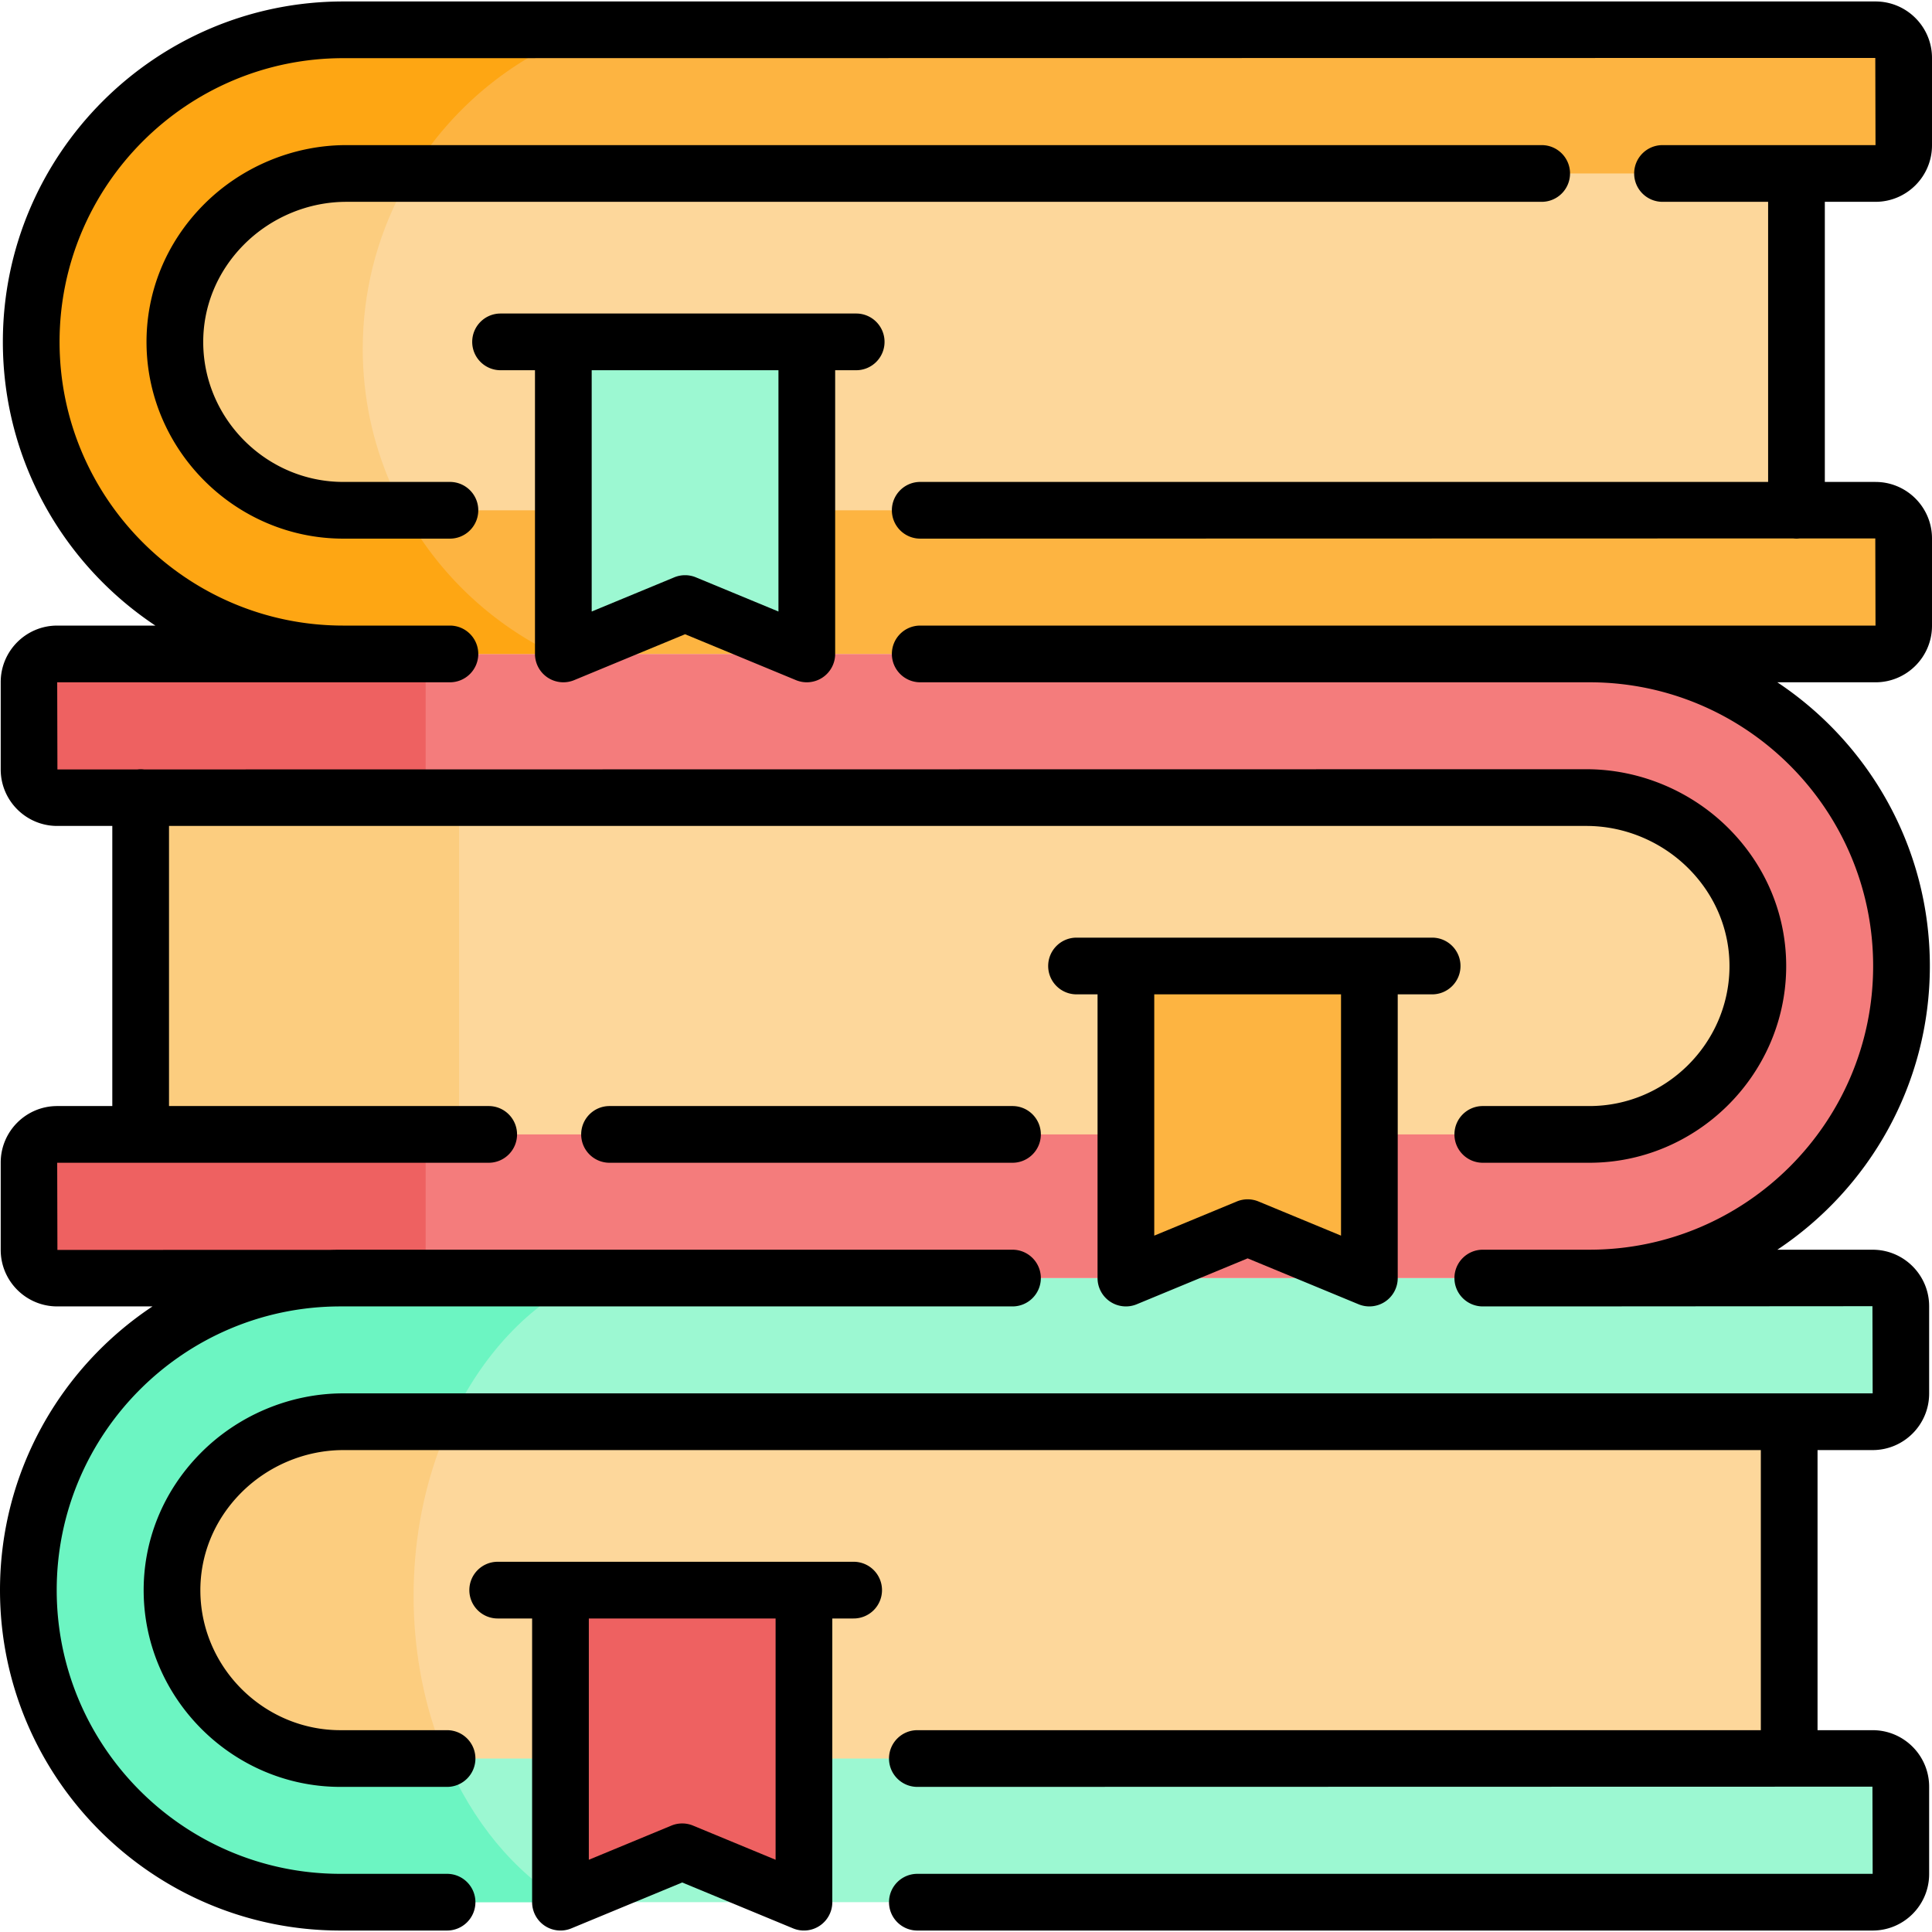 <?xml version="1.0" encoding="UTF-8"?> <svg xmlns="http://www.w3.org/2000/svg" xmlns:xlink="http://www.w3.org/1999/xlink" version="1.1" width="512" height="512" x="0" y="0" viewBox="0 0 511.056 511.056" style="enable-background:new 0 0 512 512" xml:space="preserve" class=""><g><path fill="#fdd79b" d="M473.28 353.75H94.298c-37.751 0-68.355 30.603-68.355 68.355 0 37.751 30.603 68.355 68.355 68.355H473.28z" opacity="1" data-original="#fdd79b" class=""></path><path fill="#fccd7f" d="M109.403 422.105c0-27.457 9.53-52.01 24.51-68.354H94.298c-37.751 0-68.355 30.604-68.355 68.354 0 37.751 30.604 68.355 68.355 68.355h39.615c-14.98-16.345-24.51-40.898-24.51-68.355z" opacity="1" data-original="#fccd7f"></path><path fill="#9cf8d2" d="M118.258 503.17H90.047c-45.589 0-82.547-36.958-82.547-82.547s36.958-82.547 82.547-82.547h405.311a7.442 7.442 0 0 1 7.442 7.442v23.115a7.442 7.442 0 0 1-7.442 7.442H90.838c-24.927 0-45.758 20.399-45.331 45.322.415 24.208 20.236 43.772 44.541 43.772h405.31a7.442 7.442 0 0 1 7.442 7.442v23.115a7.442 7.442 0 0 1-7.442 7.442h-377.1z" opacity="1" data-original="#9cf8d2" class=""></path><path fill="#ee6161" d="m206.867 500.771-26.407-10.929-26.407 10.929c-2.76 1.142-5.796-.886-5.796-3.874v-76.275h64.405v76.275c.001 2.987-3.035 5.016-5.795 3.874z" opacity="1" data-original="#ee6161"></path><path fill="#fdd79b" d="M37.208 184.708h369.078c38.234 0 69.228 30.994 69.228 69.228 0 38.234-30.994 69.228-69.228 69.228H37.208z" opacity="1" data-original="#fdd79b" class=""></path><path fill="#fccd7f" d="M37.208 184.708h84.232v138.456H37.208z" opacity="1" data-original="#fccd7f"></path><path fill="#f47c7c" d="M392.23 338.075h28.211c45.589 0 82.547-36.958 82.547-82.547s-36.958-82.547-82.547-82.547H15.13a7.442 7.442 0 0 0-7.442 7.442v23.115a7.442 7.442 0 0 0 7.442 7.442h404.52c24.927 0 45.758 20.399 45.331 45.322-.415 24.208-20.236 43.772-44.541 43.772H15.13a7.442 7.442 0 0 0-7.442 7.442v23.115a7.442 7.442 0 0 0 7.442 7.442h377.1z" opacity="1" data-original="#f47c7c" class=""></path><g fill="#ee6161"><path d="M15.13 210.98h104.908a7.442 7.442 0 0 1-7.442-7.442v-23.115a7.442 7.442 0 0 1 7.442-7.442H15.13a7.442 7.442 0 0 0-7.442 7.442v23.115a7.442 7.442 0 0 0 7.442 7.442zM112.596 330.633v-23.115a7.442 7.442 0 0 1 7.442-7.442H15.13a7.442 7.442 0 0 0-7.442 7.442v23.115a7.442 7.442 0 0 0 7.442 7.442h104.908a7.442 7.442 0 0 1-7.442-7.442z" fill="#ee6161" opacity="1" data-original="#ee6161"></path></g><path fill="#fdd79b" d="M473.28 19.868H86.876c-37.864 0-68.559 30.695-68.559 68.559s30.695 68.559 68.559 68.559H473.28z" opacity="1" data-original="#fdd79b" class=""></path><path fill="#fccd7f" d="M95.953 92.285c0-29.764 14.524-56.132 36.867-72.417H86.876c-37.864 0-68.559 30.695-68.559 68.559s30.695 68.559 68.559 68.559h36.716c-17.032-16.302-27.639-39.262-27.639-64.701z" opacity="1" data-original="#fccd7f"></path><path fill="#fdb441" d="m302.843 335.998 27.185-11.251 27.185 11.251c2.39.989 5.018-.767 5.018-3.354v-77.116h-64.405v77.116c-.001 2.587 2.627 4.343 5.017 3.354zM503.56 142.421v23.12c0 4.11-3.34 7.44-7.45 7.44H90.8c-22.79 0-43.43-9.24-58.37-24.18-14.93-14.94-24.17-35.57-24.17-58.37 0-45.59 36.95-82.54 82.54-82.54h405.31c4.11 0 7.45 3.33 7.45 7.44v23.11c0 4.11-3.34 7.45-7.45 7.45H91.59c-24.92 0-45.75 20.39-45.33 45.32.42 24.2 20.24 43.77 44.54 43.77h405.31c4.11 0 7.45 3.33 7.45 7.44z" opacity="1" data-original="#fdb441"></path><path fill="#fea613" d="M106.766 134.981H90.8c-24.3 0-44.12-19.57-44.54-43.77-.42-24.93 20.41-45.32 45.33-45.32h17.302c10.61-17.484 27.038-31.042 46.596-38H90.8c-45.59 0-82.54 36.95-82.54 82.54 0 22.8 9.24 43.43 24.17 58.37 14.94 14.94 35.58 24.18 58.37 24.18h55.823a89.95 89.95 0 0 1-39.857-38z" opacity="1" data-original="#fea613"></path><path fill="#9cf8d2" d="m209.375 171.307-28.158-11.654-28.158 11.654c-1.926.797-4.044-.619-4.044-2.703v-78.17h64.405v78.17c-.001 2.084-2.119 3.5-4.045 2.703z" opacity="1" data-original="#9cf8d2" class=""></path><path fill="#6cf5c2" d="M117.907 465.17h-27.86c-24.305 0-44.126-19.565-44.541-43.772-.427-24.923 20.404-45.322 45.331-45.322h28.382c8.121-17.511 20.735-31.079 35.76-38H90.047c-45.589 0-82.547 36.958-82.547 82.547s36.958 82.547 82.547 82.547h59.305c-13.343-7.958-24.378-21.348-31.445-38z" opacity="1" data-original="#6cf5c2"></path><path d="M225.723 413.123H131.653c-4.142 0-7.5 3.357-7.5 7.5s3.358 7.5 7.5 7.5h9.104v75.047a7.502 7.502 0 0 0 10.369 6.929l29.334-12.141 29.334 12.141a7.493 7.493 0 0 0 7.036-.695 7.498 7.498 0 0 0 3.333-6.235v-75.047h5.561a7.5 7.5 0 1 0-.001-14.999zm-20.56 78.826-21.834-9.037a7.497 7.497 0 0 0-5.736 0l-21.834 9.037v-63.826h49.405v63.826zM161.234 292.575c-4.142 0-7.5 3.357-7.5 7.5s3.358 7.5 7.5 7.5h106.591c4.143 0 7.5-3.357 7.5-7.5s-3.357-7.5-7.5-7.5zM293.658 344.31a7.498 7.498 0 0 0 7.036.694l29.334-12.141 29.334 12.141a7.492 7.492 0 0 0 7.036-.695 7.5 7.5 0 0 0 3.332-6.235v-75.047h9.104c4.143 0 7.5-3.357 7.5-7.5s-3.357-7.5-7.5-7.5H284.765c-4.143 0-7.5 3.357-7.5 7.5s3.357 7.5 7.5 7.5h5.561v75.047a7.498 7.498 0 0 0 3.332 6.236zm61.072-81.282v63.826l-21.834-9.037a7.501 7.501 0 0 0-5.736 0l-21.834 9.037v-63.826z" fill="#000000" opacity="1" data-original="#000000" class=""></path><path d="M496.114 53.386c8.239 0 14.942-6.703 14.942-14.942V15.328c0-8.238-6.703-14.941-14.942-14.941H90.804C41.152.387.757 40.782.757 90.434c0 31.292 16.048 58.903 40.342 75.047H15.13c-8.239 0-14.942 6.703-14.942 14.942v23.116c0 8.238 6.703 14.941 14.942 14.941h14.578v74.095H15.13c-8.239 0-14.942 6.703-14.942 14.942v23.115c0 8.239 6.703 14.942 14.942 14.942h25.212C16.048 361.719 0 389.33 0 420.623c0 49.652 40.395 90.047 90.047 90.047h28.21c4.142 0 7.5-3.357 7.5-7.5s-3.358-7.5-7.5-7.5h-28.21C48.666 495.67 15 462.004 15 420.623c0-41.382 33.666-75.048 75.047-75.048H267.825c4.143 0 7.5-3.357 7.5-7.5s-3.357-7.5-7.5-7.5l-18.201.004c-.028 0-.054-.004-.082-.004H90.047c-.879 0-1.754.016-2.627.041l-72.233.017-.058-23.058h114.142c4.142 0 7.5-3.357 7.5-7.5s-3.358-7.5-7.5-7.5H44.708V218.48H419.65c10.133 0 20.051 4.177 27.21 11.459 7.018 7.139 10.79 16.456 10.622 26.234-.344 20.072-16.961 36.401-37.041 36.401H392.23c-4.143 0-7.5 3.357-7.5 7.5s3.357 7.5 7.5 7.5h28.211c28.211 0 51.556-22.943 52.039-51.145.236-13.833-5.063-26.976-14.924-37.006-9.96-10.133-23.776-15.944-37.906-15.944l-381.566.055a7.669 7.669 0 0 0-.875-.055c-.297 0-.589.022-.877.056l-21.143.003-.059-23.058h103.884c4.142 0 7.5-3.357 7.5-7.5s-3.358-7.5-7.5-7.5h-28.21c-41.381 0-75.047-33.666-75.047-75.047s33.666-75.047 75.047-75.047l405.252-.059.058 23.059h-56.343c-4.143 0-7.5 3.357-7.5 7.5s3.357 7.5 7.5 7.5h27.935v74.094H243.419c-4.142 0-7.5 3.357-7.5 7.5s3.358 7.5 7.5 7.5l230.928-.053a7.6 7.6 0 0 0 .858.053c.292 0 .578-.021.861-.053l19.99-.005.058 23.058H243.419c-4.142 0-7.5 3.357-7.5 7.5s3.358 7.5 7.5 7.5h177.022c41.381 0 75.047 33.666 75.047 75.048 0 41.381-33.666 75.047-75.047 75.047H392.23c-4.143 0-7.5 3.357-7.5 7.5s3.357 7.5 7.5 7.5h28.211c.146 0 .29-.005.436-.006l74.424-.052.058 23.058H90.838c-14.13 0-27.946 5.812-37.907 15.944-9.86 10.031-15.16 23.174-14.923 37.007.483 28.2 23.828 51.144 52.04 51.144h28.21c4.142 0 7.5-3.357 7.5-7.5s-3.358-7.5-7.5-7.5h-28.21c-20.081 0-36.698-16.329-37.042-36.401-.168-9.778 3.604-19.095 10.622-26.233 7.159-7.283 17.077-11.46 27.21-11.46H465.78v74.095H242.663c-4.142 0-7.5 3.357-7.5 7.5s3.358 7.5 7.5 7.5l252.638-.058.058 23.058H242.663c-4.142 0-7.5 3.357-7.5 7.5s3.358 7.5 7.5 7.5h252.695c8.239 0 14.942-6.703 14.942-14.942v-23.115c0-8.239-6.703-14.942-14.942-14.942H480.78v-74.095h14.578c8.239 0 14.942-6.703 14.942-14.942V345.52c0-8.239-6.703-14.942-14.942-14.942h-25.212c24.294-16.144 40.342-43.754 40.342-75.047s-16.048-58.904-40.342-75.048h25.968c8.239 0 14.942-6.703 14.942-14.942v-23.115c0-8.239-6.703-14.942-14.942-14.942h-13.408V53.386z" fill="#000000" opacity="1" data-original="#000000" class=""></path><path d="M415.309 45.886c0-4.143-3.357-7.5-7.5-7.5H91.594c-14.13 0-27.947 5.812-37.907 15.944-9.86 10.03-15.16 23.173-14.923 37.007.483 28.2 23.828 51.143 52.04 51.143h28.21c4.142 0 7.5-3.357 7.5-7.5s-3.358-7.5-7.5-7.5h-28.21c-20.081 0-36.698-16.329-37.042-36.4-.168-9.778 3.604-19.095 10.622-26.233 7.159-7.283 17.077-11.46 27.21-11.46h316.215a7.5 7.5 0 0 0 7.5-7.501z" fill="#000000" opacity="1" data-original="#000000" class=""></path><path d="M144.847 179.216a7.496 7.496 0 0 0 7.036.694l29.334-12.141 29.334 12.141a7.493 7.493 0 0 0 7.036-.695 7.498 7.498 0 0 0 3.333-6.235V97.933h5.561c4.142 0 7.5-3.357 7.5-7.5s-3.358-7.5-7.5-7.5H132.41c-4.142 0-7.5 3.357-7.5 7.5s3.358 7.5 7.5 7.5h9.104v75.047a7.5 7.5 0 0 0 3.333 6.236zm61.072-81.283v63.826l-21.834-9.037a7.497 7.497 0 0 0-5.736 0l-21.834 9.037V97.933z" fill="#000000" opacity="1" data-original="#000000" class=""></path></g></svg> 